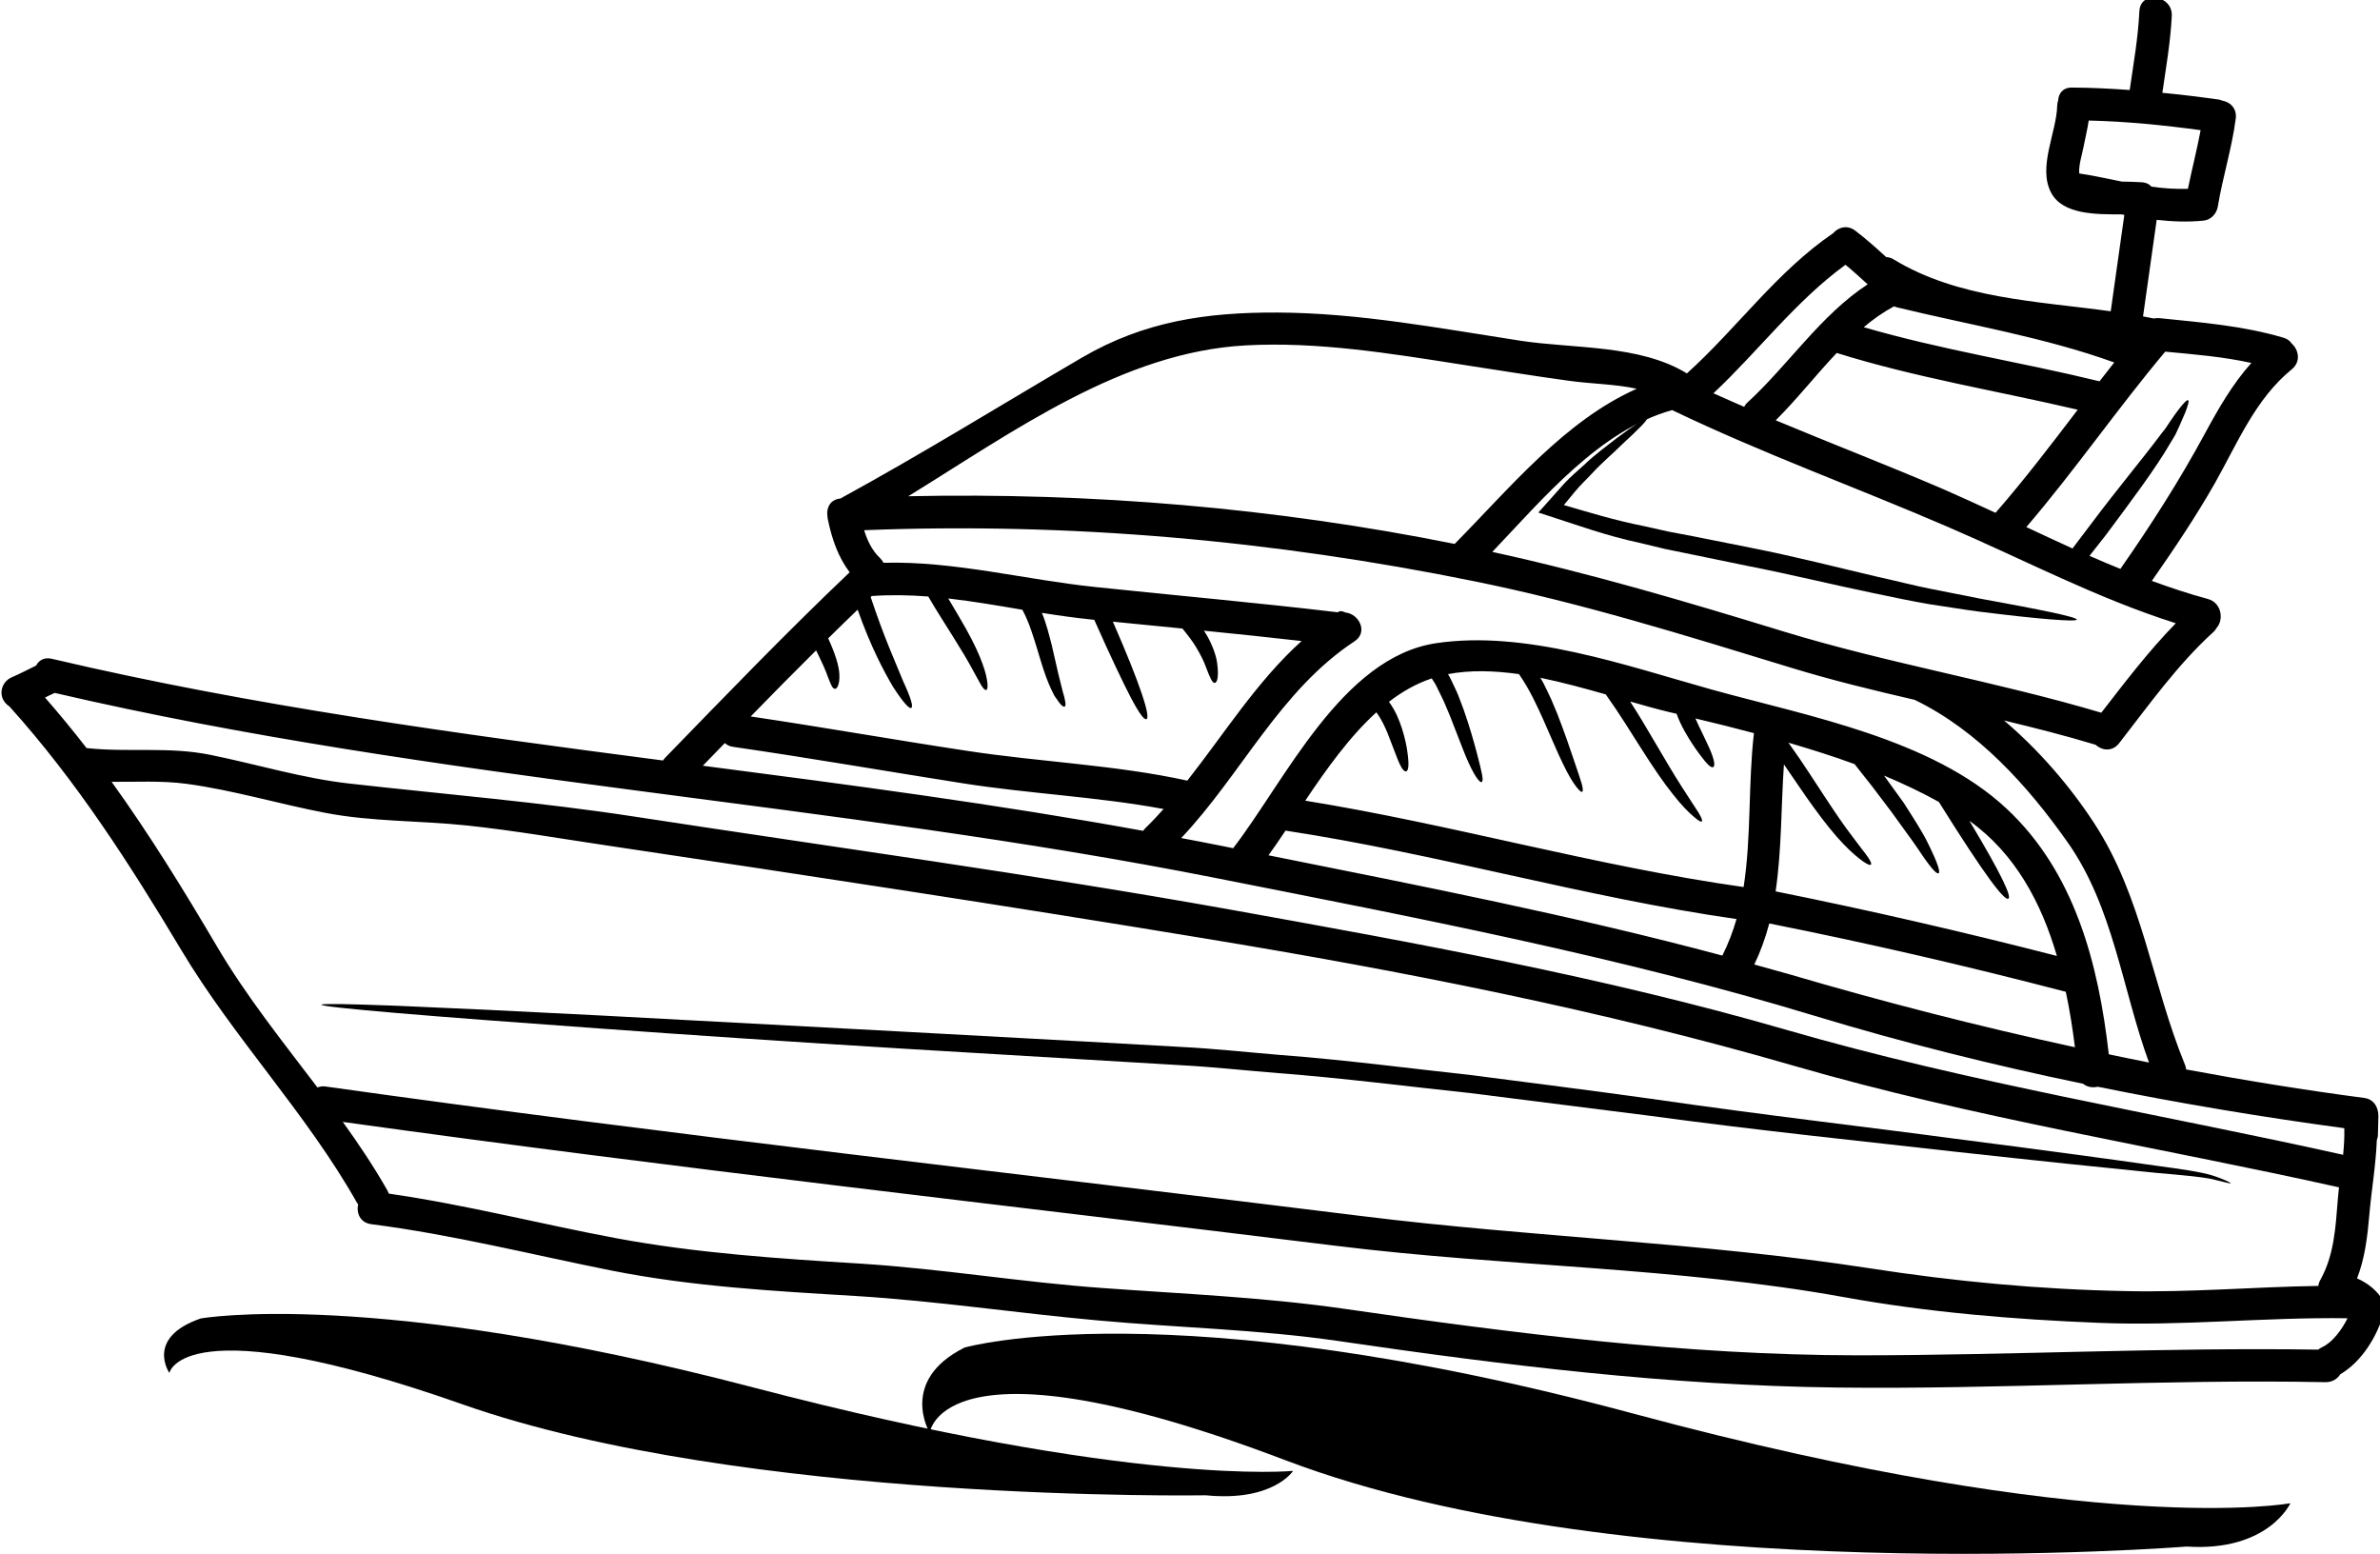 <?xml version="1.0" encoding="UTF-8" standalone="no"?>
<svg
   width="98.006"
   zoomAndPan="magnify"
   viewBox="0 0 73.504 47.98"
   height="63.973"
   preserveAspectRatio="xMidYMid"
   version="1.0"
   id="svg24"
   sodipodi:docname="boat.svg"
   inkscape:version="1.3.2 (091e20e, 2023-11-25, custom)"
   xmlns:inkscape="http://www.inkscape.org/namespaces/inkscape"
   xmlns:sodipodi="http://sodipodi.sourceforge.net/DTD/sodipodi-0.dtd"
   xmlns="http://www.w3.org/2000/svg"
   xmlns:svg="http://www.w3.org/2000/svg">
  <sodipodi:namedview
     id="namedview1"
     pagecolor="#ffffff"
     bordercolor="#000000"
     borderopacity="0.25"
     inkscape:showpageshadow="2"
     inkscape:pageopacity="0.0"
     inkscape:pagecheckerboard="0"
     inkscape:deskcolor="#d1d1d1"
     inkscape:zoom="5.9021498"
     inkscape:cx="62.773738"
     inkscape:cy="27.193481"
     inkscape:window-width="1920"
     inkscape:window-height="1009"
     inkscape:window-x="1912"
     inkscape:window-y="-8"
     inkscape:window-maximized="1"
     inkscape:current-layer="svg24" />
  <defs
     id="defs12">
    <clipPath
       id="49c33f2f79">
      <path
         d="M 0,47 H 367 V 262 H 0 Z m 0,0"
         clip-rule="nonzero"
         id="path1" />
    </clipPath>
    <clipPath
       id="e2302dc97b">
      <path
         d="M 11.168,24.504 379.961,51.078 363.789,275.496 -5.004,248.922 Z m 0,0"
         clip-rule="nonzero"
         id="path2" />
    </clipPath>
    <clipPath
       id="0e8b963931">
      <path
         d="M 11.168,24.504 379.961,51.078 363.789,275.496 -5.004,248.922 Z m 0,0"
         clip-rule="nonzero"
         id="path3" />
    </clipPath>
    <clipPath
       id="a44b3a85ff">
      <path
         d="M 11.168,24.504 379.961,51.078 363.789,275.496 -5.004,248.922 Z m 0,0"
         clip-rule="nonzero"
         id="path4" />
    </clipPath>
    <clipPath
       id="d5d59a0ea0">
      <path
         d="m 48,209 h 290 v 28 H 48 Z m 0,0"
         clip-rule="nonzero"
         id="path5" />
    </clipPath>
    <clipPath
       id="c0a7080a6d">
      <path
         d="M 11.168,24.504 379.961,51.078 363.789,275.496 -5.004,248.922 Z m 0,0"
         clip-rule="nonzero"
         id="path6" />
    </clipPath>
    <clipPath
       id="0b12e25097">
      <path
         d="M 11.168,24.504 379.961,51.078 363.789,275.496 -5.004,248.922 Z m 0,0"
         clip-rule="nonzero"
         id="path7" />
    </clipPath>
    <clipPath
       id="d91fa79d0b">
      <path
         d="M 11.168,24.504 379.961,51.078 363.789,275.496 -5.004,248.922 Z m 0,0"
         clip-rule="nonzero"
         id="path8" />
    </clipPath>
    <clipPath
       id="6ebb0e49aa">
      <path
         d="m 232,120 h 83 v 32 h -83 z m 0,0"
         clip-rule="nonzero"
         id="path9" />
    </clipPath>
    <clipPath
       id="99706e4d1c">
      <path
         d="M 11.168,24.504 379.961,51.078 363.789,275.496 -5.004,248.922 Z m 0,0"
         clip-rule="nonzero"
         id="path10" />
    </clipPath>
    <clipPath
       id="0b308ab57c">
      <path
         d="M 11.168,24.504 379.961,51.078 363.789,275.496 -5.004,248.922 Z m 0,0"
         clip-rule="nonzero"
         id="path11" />
    </clipPath>
    <clipPath
       id="0915ec6cb5">
      <path
         d="M 11.168,24.504 379.961,51.078 363.789,275.496 -5.004,248.922 Z m 0,0"
         clip-rule="nonzero"
         id="path12" />
    </clipPath>
  </defs>
  <g
     clip-path="url(#49c33f2f79)"
     id="g16"
     transform="matrix(0.204,0.014,-0.014,0.204,2.353,-14.261)"
     style="stroke-width:4.895">
    <g
       clip-path="url(#e2302dc97b)"
       id="g15"
       style="stroke-width:4.895">
      <g
         clip-path="url(#0e8b963931)"
         id="g14"
         style="stroke-width:4.895">
        <g
           clip-path="url(#a44b3a85ff)"
           id="g13"
           style="stroke-width:4.895">
          <path
             fill="#000000"
             d="m 174.402,183.332 c 0.906,-1.008 1.754,-2.043 2.59,-3.117 -10.117,-1.176 -20.457,-0.906 -30.582,-1.805 -11.645,-1.02 -23.266,-2.23 -34.91,-3.109 -0.539,-0.035 -0.973,-0.211 -1.301,-0.488 -1.031,1.215 -2.059,2.43 -3.086,3.645 22.391,1.359 44.773,2.758 67.023,5.254 0.094,-0.129 0.16,-0.254 0.266,-0.379 z m 5.871,-7.641 c 5.148,-7.539 9.473,-15.699 15.777,-22.211 -4.926,-0.223 -9.871,-0.398 -14.828,-0.551 0.332,0.434 0.652,0.867 0.895,1.305 0.852,1.449 1.324,2.711 1.484,3.688 0.367,1.945 0.121,2.695 -0.188,2.758 -0.367,0.07 -0.727,-0.594 -1.469,-2.203 -0.352,-0.82 -0.906,-1.812 -1.738,-2.992 -0.543,-0.797 -1.324,-1.676 -2.242,-2.656 -3.539,-0.109 -7.039,-0.219 -10.551,-0.316 2.551,4.898 4.152,8.27 5.078,10.504 1.07,2.559 1.281,3.648 0.988,3.832 -0.312,0.16 -1.062,-0.645 -2.543,-3.027 -1.379,-2.258 -3.453,-5.926 -6.352,-11.402 -0.168,0.012 -0.336,0 -0.516,-0.012 -2.457,-0.082 -4.938,-0.262 -7.441,-0.488 0.852,1.734 1.336,3.352 1.797,4.695 0.715,2.293 1.199,4.055 1.648,5.375 0.207,0.652 0.395,1.211 0.543,1.668 0.184,0.457 0.301,0.828 0.375,1.133 0.176,0.594 0.188,0.918 0.039,1.004 -0.141,0.113 -0.422,-0.043 -0.855,-0.52 -0.211,-0.242 -0.488,-0.578 -0.809,-0.996 -0.281,-0.43 -0.559,-0.98 -0.91,-1.621 -0.676,-1.305 -1.355,-3.062 -2.184,-5.293 -0.664,-1.688 -1.383,-3.738 -2.617,-5.707 -3.758,-0.383 -7.516,-0.762 -11.289,-0.938 1.133,1.652 2.164,3.109 3.008,4.414 1.312,2.023 2.23,3.691 2.809,5.023 0.605,1.332 0.859,2.305 0.969,2.949 0.102,0.633 0.043,0.945 -0.105,1.004 -0.176,0.074 -0.426,-0.125 -0.801,-0.633 -0.359,-0.512 -0.844,-1.328 -1.605,-2.492 -0.734,-1.16 -1.773,-2.66 -3.156,-4.555 -1.137,-1.59 -2.57,-3.465 -4.152,-5.797 -2.867,-0.023 -5.723,0.121 -8.512,0.508 -0.051,0.07 -0.105,0.113 -0.156,0.172 2.461,6.023 4.57,9.875 5.766,12.348 1.418,2.586 1.781,3.707 1.5,3.93 -0.277,0.184 -1.164,-0.578 -3,-3.027 -1.492,-2.191 -3.703,-5.676 -6.102,-11.215 -1.375,1.531 -2.777,3.066 -4.141,4.621 1.223,2.246 1.934,4.082 2.062,5.355 0.086,0.766 0.035,1.328 -0.098,1.668 -0.098,0.355 -0.242,0.488 -0.41,0.512 -0.387,0.019 -0.629,-0.504 -1.203,-1.727 -0.371,-0.895 -1.027,-2.109 -2.047,-3.871 -3.086,3.504 -6.141,7.066 -9.172,10.633 10.996,0.867 21.953,2.043 32.945,2.941 11.109,0.934 22.496,0.574 33.508,2.211 z m 63.668,-63.684 c -3.328,-0.492 -6.832,-0.25 -10.355,-0.504 -5.449,-0.367 -10.875,-0.879 -16.316,-1.332 -10.797,-0.934 -21.945,-1.992 -32.738,-0.648 -18.48,2.297 -33.957,15.285 -49.246,26.211 27.559,-2.484 55.391,-2.047 82.84,1.535 0.027,-0.035 0.043,-0.07 0.059,-0.094 7.602,-8.816 15.203,-19.586 25.758,-25.168 z m 18.762,84.508 c 0.77,-1.848 1.352,-3.734 1.758,-5.648 -23.113,-1.699 -45.789,-6.758 -68.875,-8.66 -0.773,1.363 -1.543,2.66 -2.309,3.895 23.078,3 46.559,5.945 69.426,10.414 z m 2.496,-10.547 c 0.66,-7.68 -0.402,-15.699 -0.035,-23.289 -3.02,-0.594 -6.02,-1.121 -8.965,-1.609 0.16,0.312 0.332,0.602 0.469,0.887 0.789,1.418 1.469,2.543 1.934,3.441 0.945,1.805 1.062,2.656 0.773,2.816 -0.312,0.172 -0.941,-0.32 -2.23,-1.848 -0.645,-0.758 -1.473,-1.781 -2.43,-3.234 -0.457,-0.723 -0.973,-1.566 -1.406,-2.574 -0.359,-0.051 -0.738,-0.113 -1.121,-0.176 -1.883,-0.316 -3.902,-0.742 -6.004,-1.191 1.496,1.988 2.75,3.836 3.852,5.445 2.031,2.969 3.602,5.262 4.875,6.957 1.254,1.719 2.16,2.844 2.719,3.621 0.535,0.773 0.711,1.184 0.594,1.309 -0.117,0.109 -0.516,-0.062 -1.281,-0.648 -0.777,-0.562 -1.926,-1.551 -3.375,-3.172 -1.488,-1.602 -3.246,-3.84 -5.387,-6.754 -1.625,-2.188 -3.441,-4.777 -5.746,-7.574 -3.266,-0.691 -6.676,-1.383 -10.02,-1.828 0.16,0.25 0.336,0.492 0.488,0.734 0.48,0.84 0.957,1.621 1.359,2.387 0.391,0.777 0.75,1.488 1.098,2.188 1.316,2.797 2.219,4.984 2.906,6.637 0.691,1.664 1.188,2.809 1.457,3.551 0.262,0.754 0.305,1.145 0.164,1.242 -0.148,0.086 -0.449,-0.141 -0.984,-0.746 -0.555,-0.621 -1.301,-1.672 -2.199,-3.27 -0.922,-1.586 -1.984,-3.723 -3.387,-6.379 -1.074,-1.992 -2.324,-4.375 -4.172,-6.676 -3.742,-0.27 -7.371,-0.133 -10.688,0.734 0.195,0.293 0.402,0.586 0.562,0.898 0.426,0.777 0.867,1.508 1.215,2.23 0.32,0.711 0.645,1.398 0.938,2.047 1.125,2.613 1.836,4.652 2.383,6.234 1.055,3.125 1.414,4.32 1.086,4.5 -0.277,0.16 -1.23,-0.836 -2.715,-3.824 -0.746,-1.5 -1.629,-3.492 -2.812,-5.949 -0.305,-0.613 -0.645,-1.266 -0.984,-1.941 -0.348,-0.664 -0.77,-1.32 -1.176,-2.047 -0.246,-0.465 -0.574,-0.898 -0.906,-1.332 -2.25,0.922 -4.312,2.281 -6.207,3.965 1.145,1.359 1.77,2.742 2.23,3.871 0.602,1.539 0.934,2.758 1.109,3.695 0.383,1.875 0.293,2.625 -0.031,2.734 -0.344,0.109 -0.844,-0.492 -1.625,-2.199 -0.387,-0.812 -0.887,-1.91 -1.535,-3.293 -0.473,-0.965 -1.078,-2.082 -1.934,-3.094 -3.781,3.934 -6.922,9.035 -9.805,14.047 22.414,2.059 44.469,6.867 66.949,8.477 z m 12.457,-92.082 c -1.176,-0.926 -2.324,-1.855 -3.543,-2.715 -7.145,5.996 -12.238,13.91 -18.566,20.723 1.586,0.582 3.172,1.168 4.773,1.727 0.102,-0.246 0.25,-0.488 0.461,-0.699 5.832,-6.16 10.102,-13.895 16.875,-19.035 z m 21.633,33.102 c 4.023,-5.301 7.668,-10.848 11.32,-16.383 -12.32,-2.008 -24.754,-3.156 -36.902,-6.059 -2.922,3.539 -5.539,7.41 -8.496,10.777 8.629,2.938 17.285,5.598 25.941,8.633 2.727,0.98 5.426,1.992 8.137,3.031 z m 13.828,66.121 c -2.895,-7.863 -7.348,-14.992 -14.574,-19.445 5.629,8.074 7.129,10.988 6.672,11.316 -0.523,0.398 -3.465,-2.793 -11.48,-13.855 -2.73,-1.281 -5.59,-2.391 -8.52,-3.398 0.031,0.039 0.055,0.078 0.086,0.117 1.152,1.395 2.207,2.664 3.152,3.781 1.758,2.379 3.145,4.227 4.023,5.762 1.781,3.047 2.242,4.32 1.953,4.492 -0.289,0.184 -1.285,-0.754 -3.375,-3.496 -1.062,-1.355 -2.543,-3.055 -4.383,-5.297 -0.957,-1.094 -2.004,-2.301 -3.184,-3.652 -0.883,-0.965 -1.832,-2.023 -2.84,-3.133 -3.352,-0.977 -6.766,-1.789 -10.184,-2.543 2.527,3.039 4.469,5.758 6.133,7.906 1.828,2.41 3.301,4.25 4.492,5.59 1.156,1.371 2.02,2.277 2.516,2.906 0.5,0.625 0.652,0.984 0.547,1.109 -0.105,0.148 -0.461,0.039 -1.18,-0.371 -0.703,-0.438 -1.762,-1.152 -3.141,-2.41 -1.383,-1.246 -3.051,-3.027 -5.023,-5.398 -1.434,-1.707 -2.988,-3.75 -4.801,-6.012 0,6.375 0.555,12.887 0.062,19.215 14.418,1.883 28.758,4.172 43.047,6.816 z m 0.484,-87.012 c 0.66,-0.992 1.348,-2 2.023,-2.988 -10.918,-3.113 -22.227,-4.145 -33.371,-6.07 -0.156,-0.023 -0.262,-0.066 -0.391,-0.113 -1.578,0.996 -3.016,2.172 -4.348,3.461 5.945,1.297 11.957,2.211 17.996,3.055 6.031,0.832 12.086,1.621 18.09,2.656 z m 3.695,49.91 c 3.27,-4.875 6.492,-9.777 10.301,-14.25 -12.148,-2.938 -23.504,-7.996 -35.332,-12.152 -14.301,-5.043 -28.633,-9.113 -42.766,-14.75 -10.727,3.797 -18.465,14.594 -25.633,23.223 15.059,2.219 29.785,5.5 44.605,8.953 16.141,3.754 32.652,5.355 48.824,8.977 z m -0.516,50.672 c -0.527,-2.738 -1.168,-5.508 -1.949,-8.266 -0.012,-0.012 -0.035,0 -0.059,-0.004 -15.035,-2.844 -30.148,-5.258 -45.332,-7.219 -0.41,2.152 -1.008,4.266 -1.832,6.34 1.746,0.367 3.504,0.711 5.238,1.078 14.504,3.203 29.188,5.922 43.934,8.07 z M 324.93,76.188 c 0.398,-2.996 0.961,-5.98 1.309,-8.969 -5.648,-0.371 -11.305,-0.551 -16.965,-0.293 -0.098,1.355 -0.355,2.723 -0.512,4.07 -0.105,0.945 -0.559,2.758 -0.371,4 2.168,0.18 4.34,0.496 6.516,0.785 0.977,-0.051 1.957,-0.102 2.922,-0.105 0.703,-0.02 1.219,0.199 1.59,0.562 1.836,0.133 3.68,0.133 5.512,-0.051 z m -2.977,131.203 c 2.039,0.277 4.094,0.57 6.148,0.828 -4.805,-10.773 -6.953,-23.004 -14.539,-32.336 -6.543,-8.066 -14.66,-15.906 -24.457,-19.855 -0.023,-0.004 -0.047,-0.016 -0.082,-0.031 -6.387,-1.027 -12.785,-2.113 -19.105,-3.594 -16.055,-3.734 -32.035,-7.539 -48.422,-9.707 -30.703,-4.082 -61.703,-4.727 -92.512,-1.387 0.59,1.512 1.379,2.941 2.645,3.996 0.246,0.223 0.461,0.457 0.621,0.711 10.613,-1.02 21.59,1.098 32.172,1.461 12.254,0.449 24.539,0.684 36.781,1.301 0.152,-0.145 0.34,-0.219 0.555,-0.203 0.254,0.019 0.441,0.094 0.617,0.156 2.031,0.059 3.672,2.723 1.645,4.25 -10.742,8.184 -15.656,21.207 -24.074,31.426 2.043,0.254 4.078,0.473 6.117,0.754 0.609,0.078 1.207,0.16 1.816,0.238 7.152,-10.73 14.398,-29.832 28.395,-32.969 13.359,-2.977 29.027,1.43 42.156,4.137 14.641,2.992 33.562,5.105 45.566,14.863 10.961,8.891 15.48,22.477 17.957,35.961 z m 14.336,-105.625 c -4.316,-0.648 -8.715,-0.703 -13.094,-0.812 -6.637,9.105 -12.391,18.828 -19.117,27.863 2.391,0.934 4.785,1.852 7.18,2.746 0.828,-1.266 1.68,-2.555 2.547,-3.891 3.57,-5.516 7.078,-10.348 9.344,-13.848 0.297,-0.449 0.566,-0.875 0.852,-1.266 0.234,-0.43 0.469,-0.824 0.676,-1.18 0.449,-0.754 0.82,-1.387 1.16,-1.883 0.676,-1.012 1.133,-1.543 1.309,-1.461 0.176,0.098 0.043,0.762 -0.316,1.918 -0.199,0.59 -0.445,1.281 -0.742,2.082 -0.148,0.398 -0.312,0.82 -0.492,1.289 -0.199,0.43 -0.449,0.883 -0.703,1.383 -1.961,3.992 -5.203,8.969 -8.746,14.484 -0.781,1.137 -1.512,2.242 -2.254,3.309 1.586,0.574 3.199,1.125 4.801,1.648 0.016,-0.023 0.016,-0.035 0.016,-0.047 4.109,-6.84 7.957,-13.867 11.266,-21.125 1.816,-3.98 3.688,-7.848 6.316,-11.211 z m 22.016,118.344 c 0.035,-1.336 0.035,-2.695 -0.098,-4.02 -12.469,-0.816 -25.062,-2.035 -37.582,-3.695 -0.75,0.234 -1.613,0.16 -2.23,-0.297 C 304.508,210.207 290.734,207.742 277.25,204.641 247.398,197.75 216.09,193.965 185.707,190.086 126.988,182.578 67.191,183.645 8.695,174.188 c -0.062,0.019 -0.102,0.078 -0.164,0.098 -0.438,0.219 -0.828,0.469 -1.242,0.703 2.328,2.328 4.602,4.719 6.777,7.18 6.395,0.254 12.328,-1.113 18.777,-0.25 7.047,0.93 14.113,2.582 21.219,2.879 14.52,0.637 28.891,0.816 43.418,2.043 30.09,2.531 60.402,4.547 90.406,7.816 28.438,3.121 57.25,6.32 85.223,12.383 28.195,6.117 56.703,8.738 85.195,13.07 z m -2.133,19.07 c 1.809,-3.859 1.746,-8.008 1.793,-12.199 0,-0.641 0.035,-1.289 0.055,-1.926 -27.859,-4.238 -55.812,-6.684 -83.402,-12.676 -29.539,-6.406 -60.152,-10.25 -90.246,-13.105 -30.105,-2.871 -60.355,-5.375 -90.496,-7.777 -7.23,-0.566 -14.457,-1.328 -21.695,-1.598 -7.145,-0.262 -14.379,0.434 -21.492,-0.441 -7.074,-0.859 -14.109,-2.473 -21.227,-2.938 -3.805,-0.238 -7.516,0.254 -11.27,0.477 6.277,7.562 11.996,15.57 17.57,23.699 4.953,7.227 10.871,13.641 16.605,20.215 0.336,-0.156 0.742,-0.262 1.199,-0.227 52.504,3.746 105.086,5.922 157.629,8.812 25.688,1.418 51.297,0.43 76.93,2.605 12.895,1.109 25.855,1.43 38.781,0.793 9.738,-0.445 19.336,-1.957 29.027,-2.777 -0.004,-0.289 0.078,-0.598 0.238,-0.938 z m 0.945,10.133 c 1.477,-0.785 2.793,-2.801 3.539,-4.625 -12.504,0.676 -24.793,2.914 -37.359,3.262 -12.902,0.371 -25.875,0.195 -38.734,-1.234 -25.457,-2.824 -51.336,-1.074 -76.93,-2.473 -50.359,-2.723 -100.762,-4.871 -151.086,-8.402 2.629,3.168 5.156,6.434 7.449,9.891 0.086,0.148 0.16,0.301 0.234,0.438 11.691,0.867 23.184,3.02 34.832,4.379 12.293,1.414 24.582,1.371 36.945,1.289 12.27,-0.07 24.469,1.137 36.715,1.172 12.234,0.051 24.27,-0.285 36.477,0.617 25.965,1.957 51.969,3.48 77.996,1.715 23.145,-1.586 46.195,-4.398 69.359,-5.621 0.168,-0.145 0.359,-0.289 0.562,-0.406 z m 8.969,-6.5 c 0.031,0.207 0.039,0.426 0.004,0.625 -0.727,3.555 -2.793,7.621 -5.938,9.758 -0.391,0.73 -1.129,1.293 -2.16,1.352 -24.586,1.195 -48.996,4.473 -73.562,5.859 -25.23,1.426 -50.418,0.094 -75.586,-1.852 -12.219,-0.93 -24.258,-0.34 -36.477,-0.617 -12.266,-0.258 -24.434,-1.266 -36.715,-1.176 -12.328,0.102 -24.688,0.27 -36.945,-1.289 C 86.438,253.891 74.25,251.676 61.883,250.953 60.191,250.844 59.5,249.406 59.715,248.109 c -0.043,-0.074 -0.113,-0.129 -0.168,-0.195 C 51.016,234.945 39.309,224.387 30.406,211.586 21.816,199.238 12.871,187.191 2.027,176.707 c -0.453,-0.25 -0.859,-0.629 -1.102,-1.105 -0.609,-1.234 -0.07,-2.691 1.133,-3.316 1.211,-0.621 2.375,-1.348 3.555,-2.02 0.363,-0.82 1.137,-1.391 2.316,-1.184 30.793,5.051 61.949,7.078 93.133,9 0.082,-0.137 0.168,-0.289 0.285,-0.426 8.512,-10.055 16.98,-20.145 25.891,-29.859 -1.902,-2.195 -2.992,-4.781 -3.82,-7.699 -0.059,-0.207 -0.094,-0.391 -0.117,-0.574 -0.25,-1.188 0.254,-2.5 1.777,-2.742 11.883,-7.59 23.312,-15.809 34.965,-23.742 8.988,-6.102 18.25,-8.109 28.98,-8.797 12.285,-0.789 24.633,0.703 36.867,1.73 8.152,0.684 18.004,-0.68 25.453,3.207 7.113,-7.371 12.48,-16.254 20.586,-22.637 0.707,-0.938 2.02,-1.445 3.297,-0.617 1.719,1.125 3.328,2.387 4.934,3.66 0.387,0 0.766,0.078 1.176,0.289 10.133,5.238 21.934,4.785 33.227,5.562 0.344,-4.809 0.68,-9.438 1.055,-14.664 -0.141,-0.023 -0.309,-0.035 -0.453,-0.047 -3.82,0.27 -8.812,0.645 -10.793,-2.512 -2.336,-3.723 0.191,-9.172 0,-13.223 -0.016,-0.277 0.027,-0.539 0.094,-0.766 -0.023,-1.035 0.555,-2.008 1.934,-2.09 2.918,-0.188 5.828,-0.242 8.734,-0.227 0.301,-3.992 0.73,-7.973 0.645,-11.969 -0.07,-3.188 4.855,-2.809 4.93,0.355 0.082,3.898 -0.332,7.797 -0.625,11.695 2.793,0.078 5.613,0.223 8.422,0.426 0.242,-0.008 0.453,0.055 0.664,0.129 1.199,0.113 2.316,0.988 2.242,2.551 -0.27,4.535 -1.367,8.941 -1.793,13.465 -0.113,1.09 -0.895,2.07 -1.992,2.254 -2.371,0.41 -4.727,0.469 -7.082,0.371 -0.375,5.23 -0.711,9.867 -1.059,14.688 0.551,0.066 1.102,0.129 1.637,0.203 0.246,-0.066 0.516,-0.105 0.828,-0.109 6.375,0.219 12.652,0.273 18.906,1.664 0.594,0.129 1.008,0.398 1.285,0.77 1.117,0.852 1.656,2.625 0.309,3.902 -5.172,4.824 -7.426,11.699 -10.406,17.934 -2.527,5.254 -5.5,10.402 -8.5,15.395 2.844,0.816 5.695,1.566 8.609,2.137 2.176,0.422 2.652,3.012 1.633,4.277 -0.113,0.234 -0.238,0.453 -0.445,0.656 -5.098,5.32 -8.953,11.66 -13.059,17.738 -0.941,1.379 -2.512,1.266 -3.527,0.457 -4.652,-1.07 -9.352,-1.914 -14.035,-2.711 5.59,4.129 10.59,9.191 14.586,14.469 8.113,10.695 10.406,23.723 16.246,35.547 0.117,0.234 0.172,0.457 0.219,0.676 9.027,1.051 18.082,1.883 27.156,2.453 1.465,0.094 2.223,1.305 2.293,2.637 0.031,0.918 0.074,1.812 0.117,2.719 0.027,0.328 -0.031,0.613 -0.109,0.871 0.117,3.734 -0.289,7.539 -0.355,11.281 -0.059,3.324 -0.211,6.613 -1.195,9.75 1.48,0.527 2.816,1.383 3.848,2.652 0.434,0.512 0.586,1.066 0.562,1.57"
             fill-opacity="1"
             fill-rule="nonzero"
             id="path13"
             style="stroke-width:4.895" />
        </g>
      </g>
    </g>
  </g>
  <g
     clip-path="url(#d5d59a0ea0)"
     id="g20"
     transform="matrix(0.204,0,0,0.204,0.06,-11.723)"
     style="stroke-width:4.895">
    <g
       clip-path="url(#c0a7080a6d)"
       id="g19"
       style="stroke-width:4.895">
      <g
         clip-path="url(#0b12e25097)"
         id="g18"
         style="stroke-width:4.895">
        <g
           clip-path="url(#d91fa79d0b)"
           id="g17"
           style="stroke-width:4.895">
          <path
             fill="#000000"
             d="m 337.418,236.562 c -0.047,0.105 -1.023,-0.203 -2.887,-0.641 -1.863,-0.363 -4.691,-0.602 -8.359,-0.926 -7.316,-0.723 -17.906,-1.824 -30.969,-3.258 -13.059,-1.496 -28.645,-3.066 -45.863,-5.402 -8.625,-1.102 -17.672,-2.238 -27.051,-3.418 -9.383,-0.992 -19.059,-2.254 -29.07,-3.023 -4.988,-0.395 -9.938,-0.945 -14.77,-1.199 -4.887,-0.277 -9.688,-0.574 -14.406,-0.855 -9.438,-0.559 -18.547,-1.121 -27.227,-1.625 -17.336,-1.055 -32.945,-2.109 -46.059,-3.055 -13.109,-0.941 -23.711,-1.742 -31.055,-2.367 -3.656,-0.312 -6.496,-0.578 -8.422,-0.789 -1.926,-0.211 -2.926,-0.367 -2.922,-0.465 0.008,-0.094 1.023,-0.117 2.965,-0.098 1.938,0.043 4.789,0.113 8.457,0.258 C 67.125,210 77.762,210.5 90.891,211.184 c 13.113,0.715 28.766,1.543 46.109,2.465 8.684,0.48 17.785,0.969 27.238,1.48 4.723,0.258 9.523,0.531 14.41,0.809 4.914,0.246 9.82,0.793 14.816,1.203 9.992,0.754 19.734,2.047 29.152,3.074 9.387,1.219 18.457,2.367 27.051,3.566 17.207,2.492 32.73,4.262 45.781,6.012 13.023,1.672 23.566,3.094 30.848,4.137 3.629,0.492 6.484,0.891 8.383,1.461 1.836,0.602 2.742,1.09 2.738,1.172"
             fill-opacity="1"
             fill-rule="nonzero"
             id="path16"
             style="stroke-width:4.895" />
        </g>
      </g>
    </g>
  </g>
  <g
     clip-path="url(#6ebb0e49aa)"
     id="g24"
     transform="matrix(0.204,0,0,0.204,0.06,-11.723)"
     style="stroke-width:4.895">
    <g
       clip-path="url(#99706e4d1c)"
       id="g23"
       style="stroke-width:4.895">
      <g
         clip-path="url(#0b308ab57c)"
         id="g22"
         style="stroke-width:4.895">
        <g
           clip-path="url(#0915ec6cb5)"
           id="g21"
           style="stroke-width:4.895">
          <path
             fill="#000000"
             d="m 314.121,151.25 c -0.062,0.367 -5.723,-0.066 -14.84,-1.215 -2.27,-0.297 -4.785,-0.719 -7.469,-1.117 -2.691,-0.434 -5.48,-1.07 -8.465,-1.672 -5.949,-1.223 -12.418,-2.824 -19.242,-4.156 -2.828,-0.59 -5.598,-1.152 -8.293,-1.707 -1.355,-0.281 -2.688,-0.555 -4.004,-0.82 -1.316,-0.324 -2.598,-0.633 -3.867,-0.93 -5.094,-1.078 -9.672,-2.77 -13.75,-4.074 l -1.594,-0.516 1.078,-1.199 c 1.035,-1.152 2.031,-2.262 2.961,-3.316 0.953,-1.016 1.992,-1.859 2.898,-2.695 1.785,-1.719 3.535,-2.93 4.895,-4.023 2.801,-2.078 4.445,-3.141 4.602,-2.973 0.133,0.18 -1.246,1.586 -3.805,3.945 -1.207,1.215 -2.848,2.566 -4.484,4.328 -0.809,0.883 -1.766,1.754 -2.625,2.801 -0.527,0.637 -1.094,1.32 -1.652,2.004 3.664,1.059 7.625,2.297 12.07,3.172 1.262,0.27 2.516,0.555 3.824,0.852 1.297,0.238 2.637,0.504 3.984,0.758 2.707,0.547 5.488,1.094 8.32,1.66 6.906,1.355 13.367,3.039 19.238,4.402 2.957,0.645 5.758,1.391 8.375,1.891 2.641,0.527 5.078,0.992 7.312,1.445 8.984,1.633 14.559,2.758 14.531,3.156"
             fill-opacity="1"
             fill-rule="nonzero"
             id="path20"
             style="stroke-width:4.895" />
        </g>
      </g>
    </g>
  </g>
  <path
     style="fill:#000000;stroke:none;stroke-width:0;stroke-opacity:0;paint-order:fill markers stroke"
     d="m 6.199,40.711 c 0,0 5.285,-0.953 17.056,2.128 11.771,3.081 16.681,2.578 16.681,2.578 0,0 -0.61,0.96 -2.693,0.754 0,0 -14.275,0.246 -22.95,-2.805 -8.674,-3.052 -9.062,-0.972 -9.062,-0.972 0,0 -0.756,-1.09 0.968,-1.683 z"
     id="path24"
     sodipodi:nodetypes="czcczcc" />
  <path
     style="fill:#000000;stroke:none;stroke-width:0;stroke-opacity:0;paint-order:fill markers stroke"
     d="m 29.788,41.61 c 0,0 6.321,-1.822 20.688,2.047 14.367,3.869 20.261,2.759 20.261,2.759 0,0 -0.682,1.505 -3.206,1.338 0,0 -17.203,1.375 -27.834,-2.666 C 29.066,41.047 28.714,44.242 28.714,44.242 c 0,0 -0.973,-1.608 1.074,-2.632 z"
     id="path25"
     sodipodi:nodetypes="czcczcc" />
</svg>
